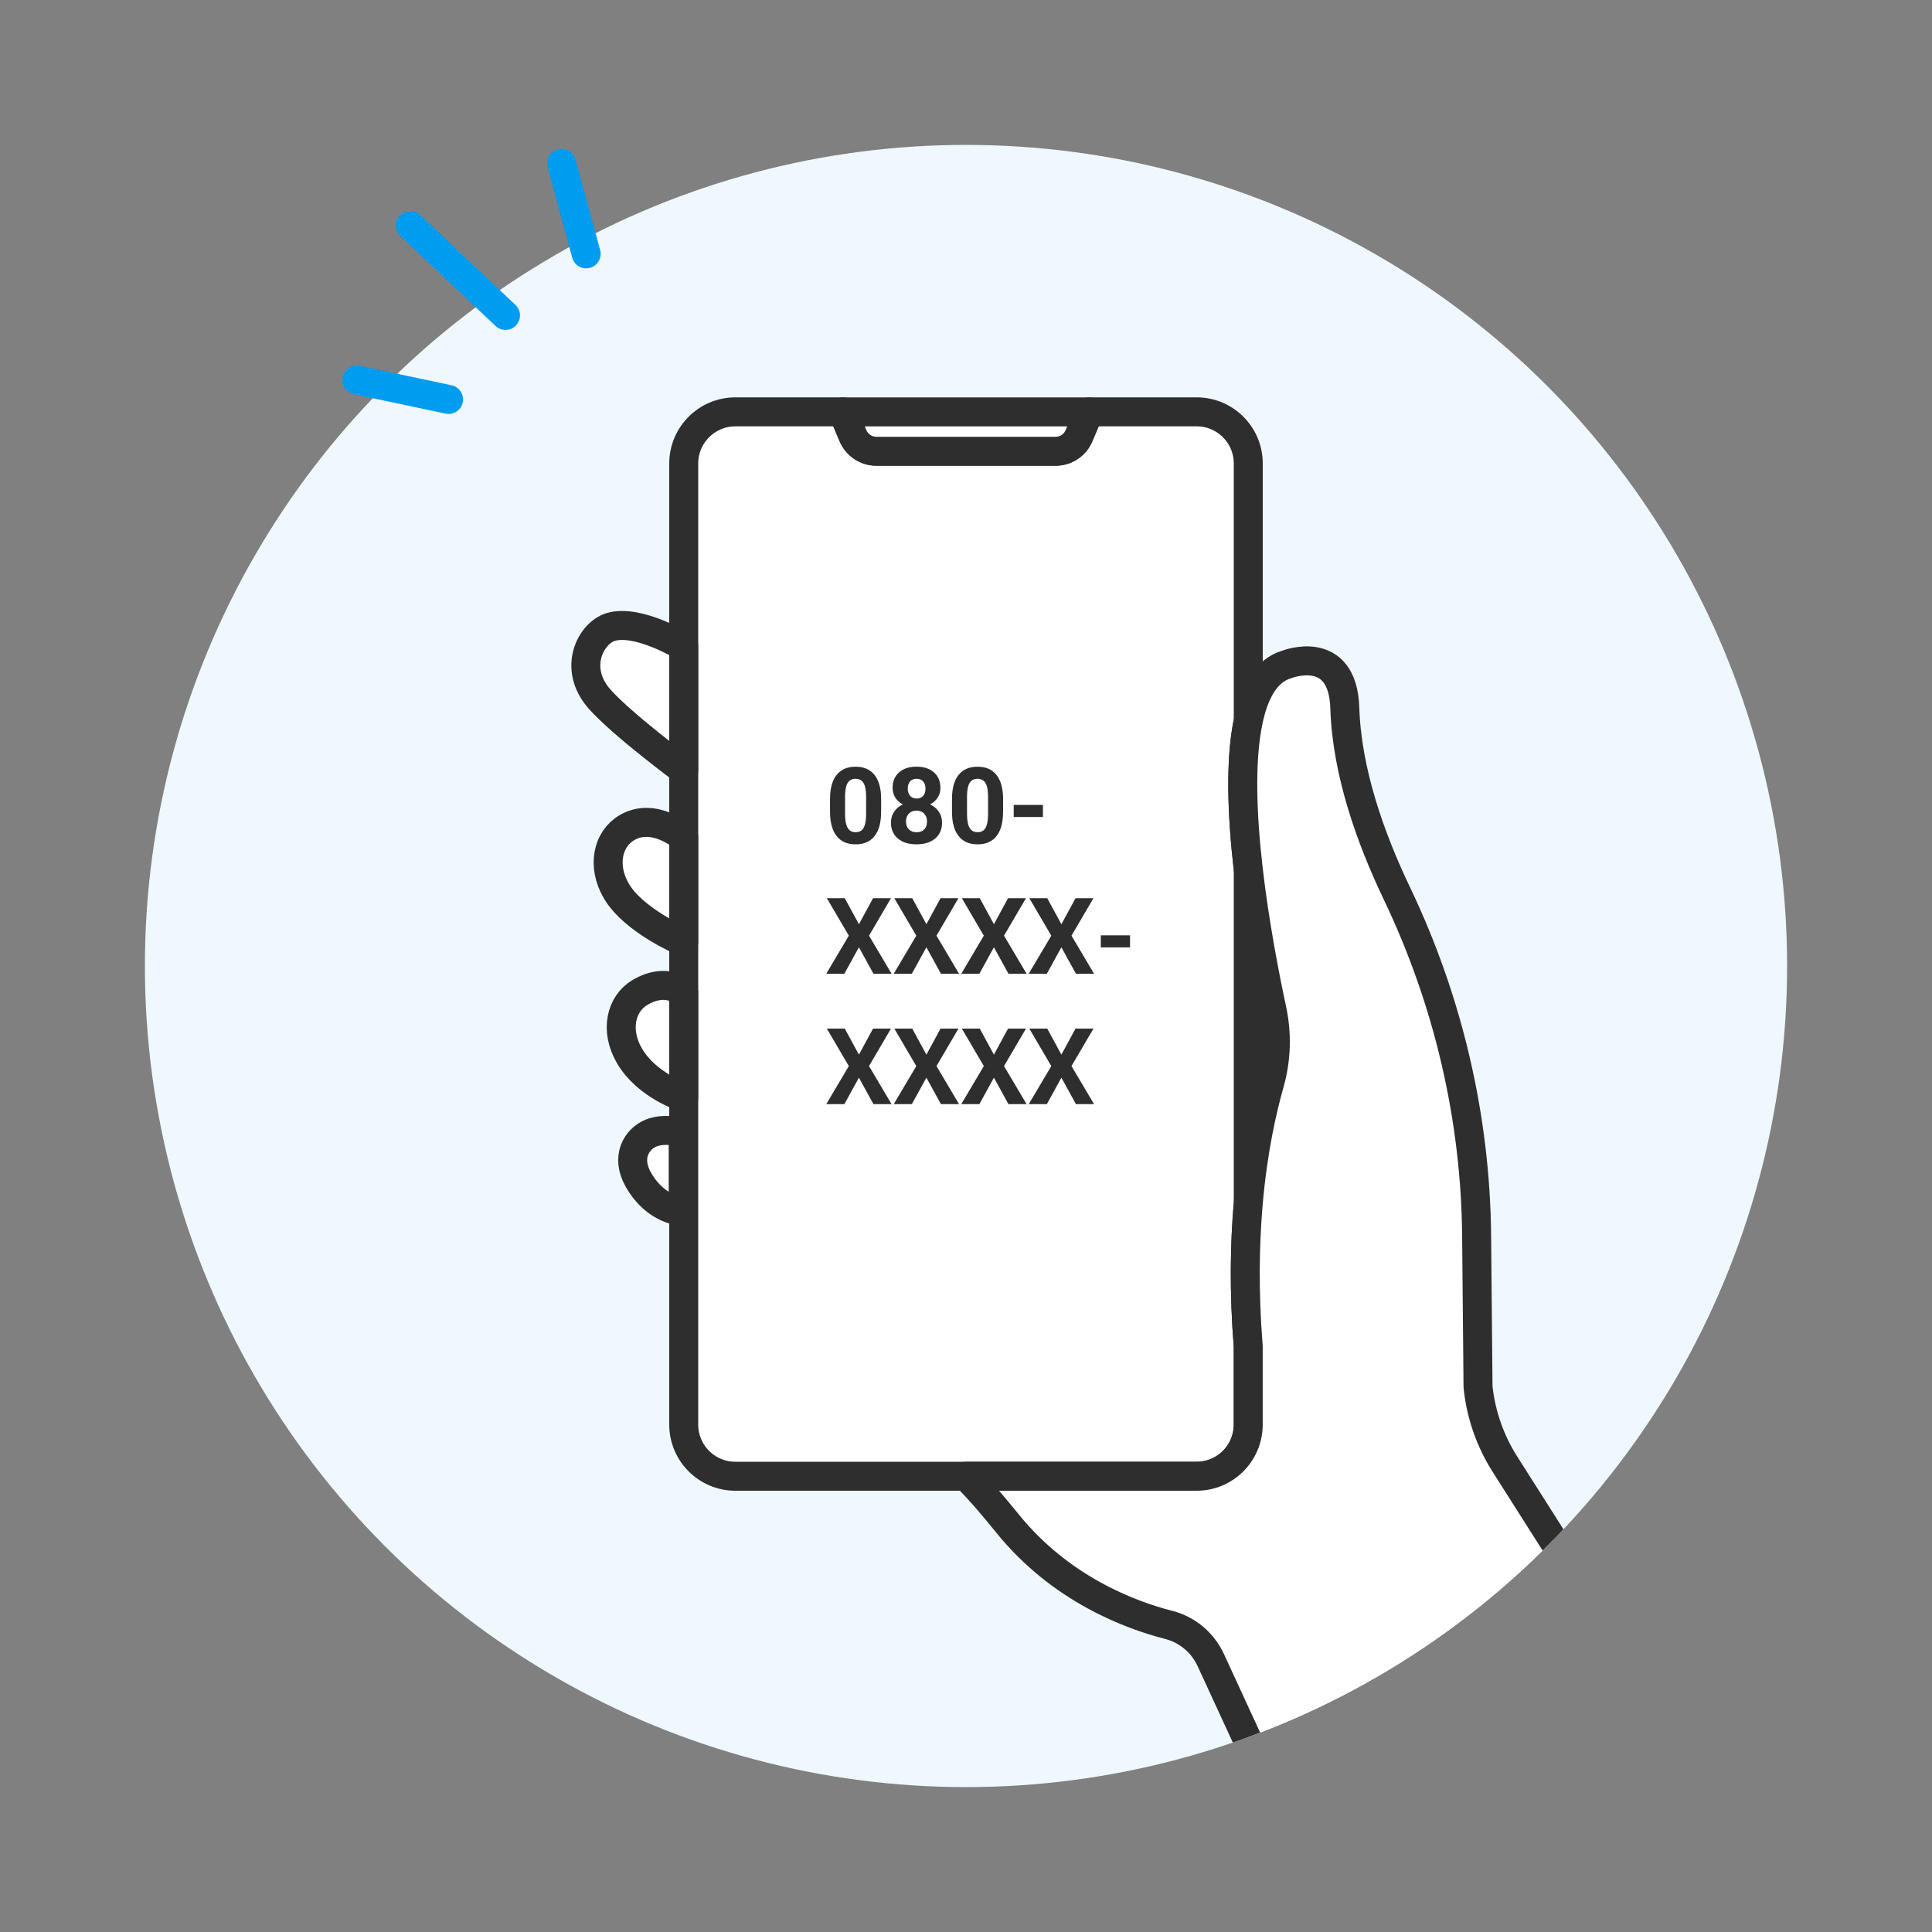 <?xml version="1.0" encoding="UTF-8"?>
<svg id="txt" xmlns="http://www.w3.org/2000/svg" xmlns:xlink="http://www.w3.org/1999/xlink" viewBox="0 0 400 400">
  <rect x="0" y="0" width="400" height="400" fill="#808080" stroke="none"/>
  <defs>
    <style>
      .cls-1 {
        clip-path: url(#clippath);
      }

      .cls-2, .cls-3, .cls-4 {
        stroke-width: 0px;
      }

      .cls-2, .cls-5 {
        fill: none;
      }

      .cls-6 {
        fill: #fff;
        stroke: #2e2e2e;
      }

      .cls-6, .cls-5 {
        stroke-linecap: round;
        stroke-linejoin: round;
        stroke-width: 6px;
      }

      .cls-3 {
        fill: #2e2e2e;
      }

      .cls-4 {
        fill: #eff8ff;
      }

      .cls-5 {
        stroke: #009cef;
      }
    </style>
    <clipPath id="clippath">
      <circle class="cls-2" cx="200" cy="200" r="170"/>
    </clipPath>
  </defs>
  <circle class="cls-4" cx="200" cy="200" r="170"/>
  <g>
    <line class="cls-5" x1="84.94" y1="46.68" x2="104.66" y2="65.31"/>
    <line class="cls-5" x1="116.26" y1="33.82" x2="121.36" y2="52.56"/>
    <line class="cls-5" x1="73.88" y1="78.68" x2="92.87" y2="82.7"/>
  </g>
  <g class="cls-1">
    <g>
      <path class="cls-6" d="m141.56,95.97v198.98c0,5.9,4.79,10.69,10.69,10.69h95.51c5.9,0,10.68-4.79,10.68-10.69v-16.18c-.91-11.37-.72-21.26,0-29.6v-69.17c-1.28-11.11-1.74-22.51,0-30.76v-53.28c0-5.9-4.78-10.69-10.68-10.69h-22.27l-2.1,4.94c-.82,1.95-2.73,3.21-4.85,3.21h-37.08c-2.11,0-4.02-1.26-4.85-3.21l-2.09-4.94h-22.27c-5.9,0-10.69,4.79-10.69,10.69Z"/>
      <path class="cls-6" d="m181.46,93.43h37.08c2.12,0,4.03-1.26,4.85-3.21l2.09-4.94h-50.97l2.09,4.94c.83,1.95,2.74,3.21,4.85,3.21Z"/>
      <path class="cls-6" d="m141.56,173.38s-6.11-5.36-11.77-2.02c-4,2.36-5.21,7.9-2.2,13.08,3.63,6.25,13.97,10.57,13.97,10.57v-21.63Z"/>
      <path class="cls-6" d="m141.56,205.55s-3.4-3.41-9.06-.07c-4,2.36-5.21,7.9-2.2,13.08,3.63,6.25,11.26,8.62,11.26,8.62v-21.63Z"/>
      <path class="cls-6" d="m141.56,133.87s-9.33-5.71-15.05-4.08c-4.16,1.19-8.08,8.55-2.33,15,4.77,5.35,17.38,14.68,17.38,14.68v-25.6Z"/>
      <path class="cls-6" d="m141.45,234.57v16.24s-5.54,0-9.28-6.56c-2.69-4.71-.35-8.46,2.65-9.67,2.99-1.21,6.63,0,6.63,0Z"/>
      <path class="cls-6" d="m343.55,353.47l-31.98-50.34c-3.07-4.83-4.97-10.31-5.56-16l-.29-31.23c-.22-24.58-5.92-48.78-16.52-70.96-5.49-11.47-10.36-25.21-10.77-38.36-.43-13.58-12.01-9.02-12.01-9.02-4.23,1.24-6.71,5.6-7.98,11.68-1.74,8.24-1.28,19.64,0,30.76,1.28,11.12,3.38,21.95,4.9,29.05,1.08,5.05.92,10.29-.5,15.26-1.54,5.42-3.44,13.78-4.41,24.86-.72,8.35-.91,18.24,0,29.6v16.18c0,5.9-4.78,10.69-10.68,10.69h-47.76c3.02,3.01,5.85,6.39,8.68,9.88,10.98,13.53,25.38,18.87,33.31,20.9,3.85.98,7.04,3.68,8.7,7.29l21.45,46.52"/>
    </g>
  </g>
  <g>
    <path class="cls-3" d="m182.42,168.13c0,2.16-.45,3.82-1.34,4.96-.9,1.15-2.21,1.72-3.93,1.72s-3.01-.56-3.91-1.69c-.9-1.12-1.36-2.74-1.39-4.83v-2.88c0-2.18.45-3.84,1.36-4.97.91-1.13,2.21-1.7,3.92-1.7s3.01.56,3.91,1.68c.9,1.12,1.36,2.73,1.39,4.83v2.88Zm-3.1-3.17c0-1.3-.18-2.24-.53-2.83-.36-.59-.91-.89-1.66-.89s-1.27.28-1.62.84c-.35.56-.53,1.44-.55,2.64v3.81c0,1.28.17,2.22.52,2.84.35.62.9.93,1.67.93s1.31-.3,1.64-.89c.34-.59.51-1.5.53-2.73v-3.72Z"/>
    <path class="cls-3" d="m194.71,163.11c0,.76-.19,1.43-.57,2.02-.38.59-.9,1.06-1.57,1.41.76.37,1.36.87,1.8,1.51.44.64.67,1.4.67,2.26,0,1.39-.47,2.49-1.42,3.29s-2.23,1.21-3.86,1.21-2.92-.4-3.87-1.21c-.95-.81-1.43-1.9-1.43-3.29,0-.87.22-1.62.67-2.27s1.04-1.15,1.79-1.5c-.67-.35-1.19-.82-1.56-1.41-.38-.59-.56-1.26-.56-2.02,0-1.33.44-2.39,1.33-3.19.89-.79,2.09-1.19,3.62-1.19s2.72.39,3.61,1.18c.89.78,1.34,1.85,1.34,3.2Zm-2.78,6.97c0-.68-.2-1.22-.59-1.63s-.92-.61-1.59-.61-1.19.2-1.58.61c-.39.4-.59.95-.59,1.64s.19,1.2.58,1.61.92.61,1.61.61,1.2-.2,1.58-.59c.38-.39.58-.94.58-1.63Zm-.32-6.82c0-.61-.16-1.1-.48-1.47-.32-.37-.78-.55-1.36-.55s-1.03.18-1.35.54c-.32.36-.48.85-.48,1.48s.16,1.12.48,1.5c.32.38.78.57,1.36.57s1.04-.19,1.36-.57c.32-.38.48-.88.48-1.5Z"/>
    <path class="cls-3" d="m207.67,168.13c0,2.16-.45,3.82-1.34,4.96-.9,1.15-2.21,1.72-3.93,1.72s-3.01-.56-3.91-1.69c-.9-1.12-1.36-2.74-1.39-4.83v-2.88c0-2.18.45-3.84,1.36-4.97.91-1.13,2.21-1.7,3.92-1.7s3.01.56,3.91,1.68c.9,1.12,1.36,2.73,1.39,4.83v2.88Zm-3.1-3.17c0-1.3-.18-2.24-.53-2.83-.36-.59-.91-.89-1.66-.89s-1.27.28-1.62.84c-.35.56-.53,1.44-.55,2.64v3.81c0,1.28.17,2.22.52,2.84.35.62.9.93,1.67.93s1.31-.3,1.64-.89c.34-.59.51-1.5.53-2.73v-3.72Z"/>
    <path class="cls-3" d="m215.93,169.15h-6.05v-2.5h6.05v2.5Z"/>
    <path class="cls-3" d="m177.83,191.35l2.93-5.39h3.71l-4.55,7.76,4.67,7.88h-3.75l-3.01-5.48-3.01,5.48h-3.75l4.67-7.88-4.55-7.76h3.71l2.93,5.39Z"/>
    <path class="cls-3" d="m191.8,191.35l2.93-5.39h3.71l-4.55,7.76,4.67,7.88h-3.75l-3.01-5.48-3.01,5.48h-3.75l4.67-7.88-4.55-7.76h3.71l2.93,5.39Z"/>
    <path class="cls-3" d="m205.78,191.35l2.93-5.39h3.71l-4.55,7.76,4.67,7.88h-3.75l-3.01-5.48-3.01,5.48h-3.75l4.67-7.88-4.55-7.76h3.71l2.93,5.39Z"/>
    <path class="cls-3" d="m219.75,191.35l2.93-5.39h3.71l-4.55,7.76,4.67,7.88h-3.75l-3.01-5.48-3.01,5.48h-3.75l4.67-7.88-4.55-7.76h3.71l2.93,5.39Z"/>
    <path class="cls-3" d="m233.96,196.15h-6.05v-2.5h6.05v2.5Z"/>
    <path class="cls-3" d="m177.83,218.35l2.93-5.39h3.71l-4.55,7.76,4.67,7.88h-3.75l-3.01-5.48-3.01,5.48h-3.75l4.67-7.88-4.55-7.76h3.71l2.93,5.39Z"/>
    <path class="cls-3" d="m191.8,218.35l2.93-5.39h3.71l-4.55,7.76,4.67,7.88h-3.75l-3.01-5.48-3.01,5.48h-3.75l4.67-7.88-4.55-7.76h3.71l2.93,5.39Z"/>
    <path class="cls-3" d="m205.78,218.35l2.93-5.39h3.71l-4.55,7.76,4.67,7.88h-3.75l-3.01-5.48-3.01,5.48h-3.75l4.67-7.88-4.55-7.76h3.71l2.93,5.39Z"/>
    <path class="cls-3" d="m219.75,218.35l2.93-5.39h3.71l-4.55,7.76,4.67,7.88h-3.75l-3.01-5.48-3.01,5.48h-3.75l4.67-7.88-4.55-7.76h3.71l2.93,5.39Z"/>
  </g>
</svg>